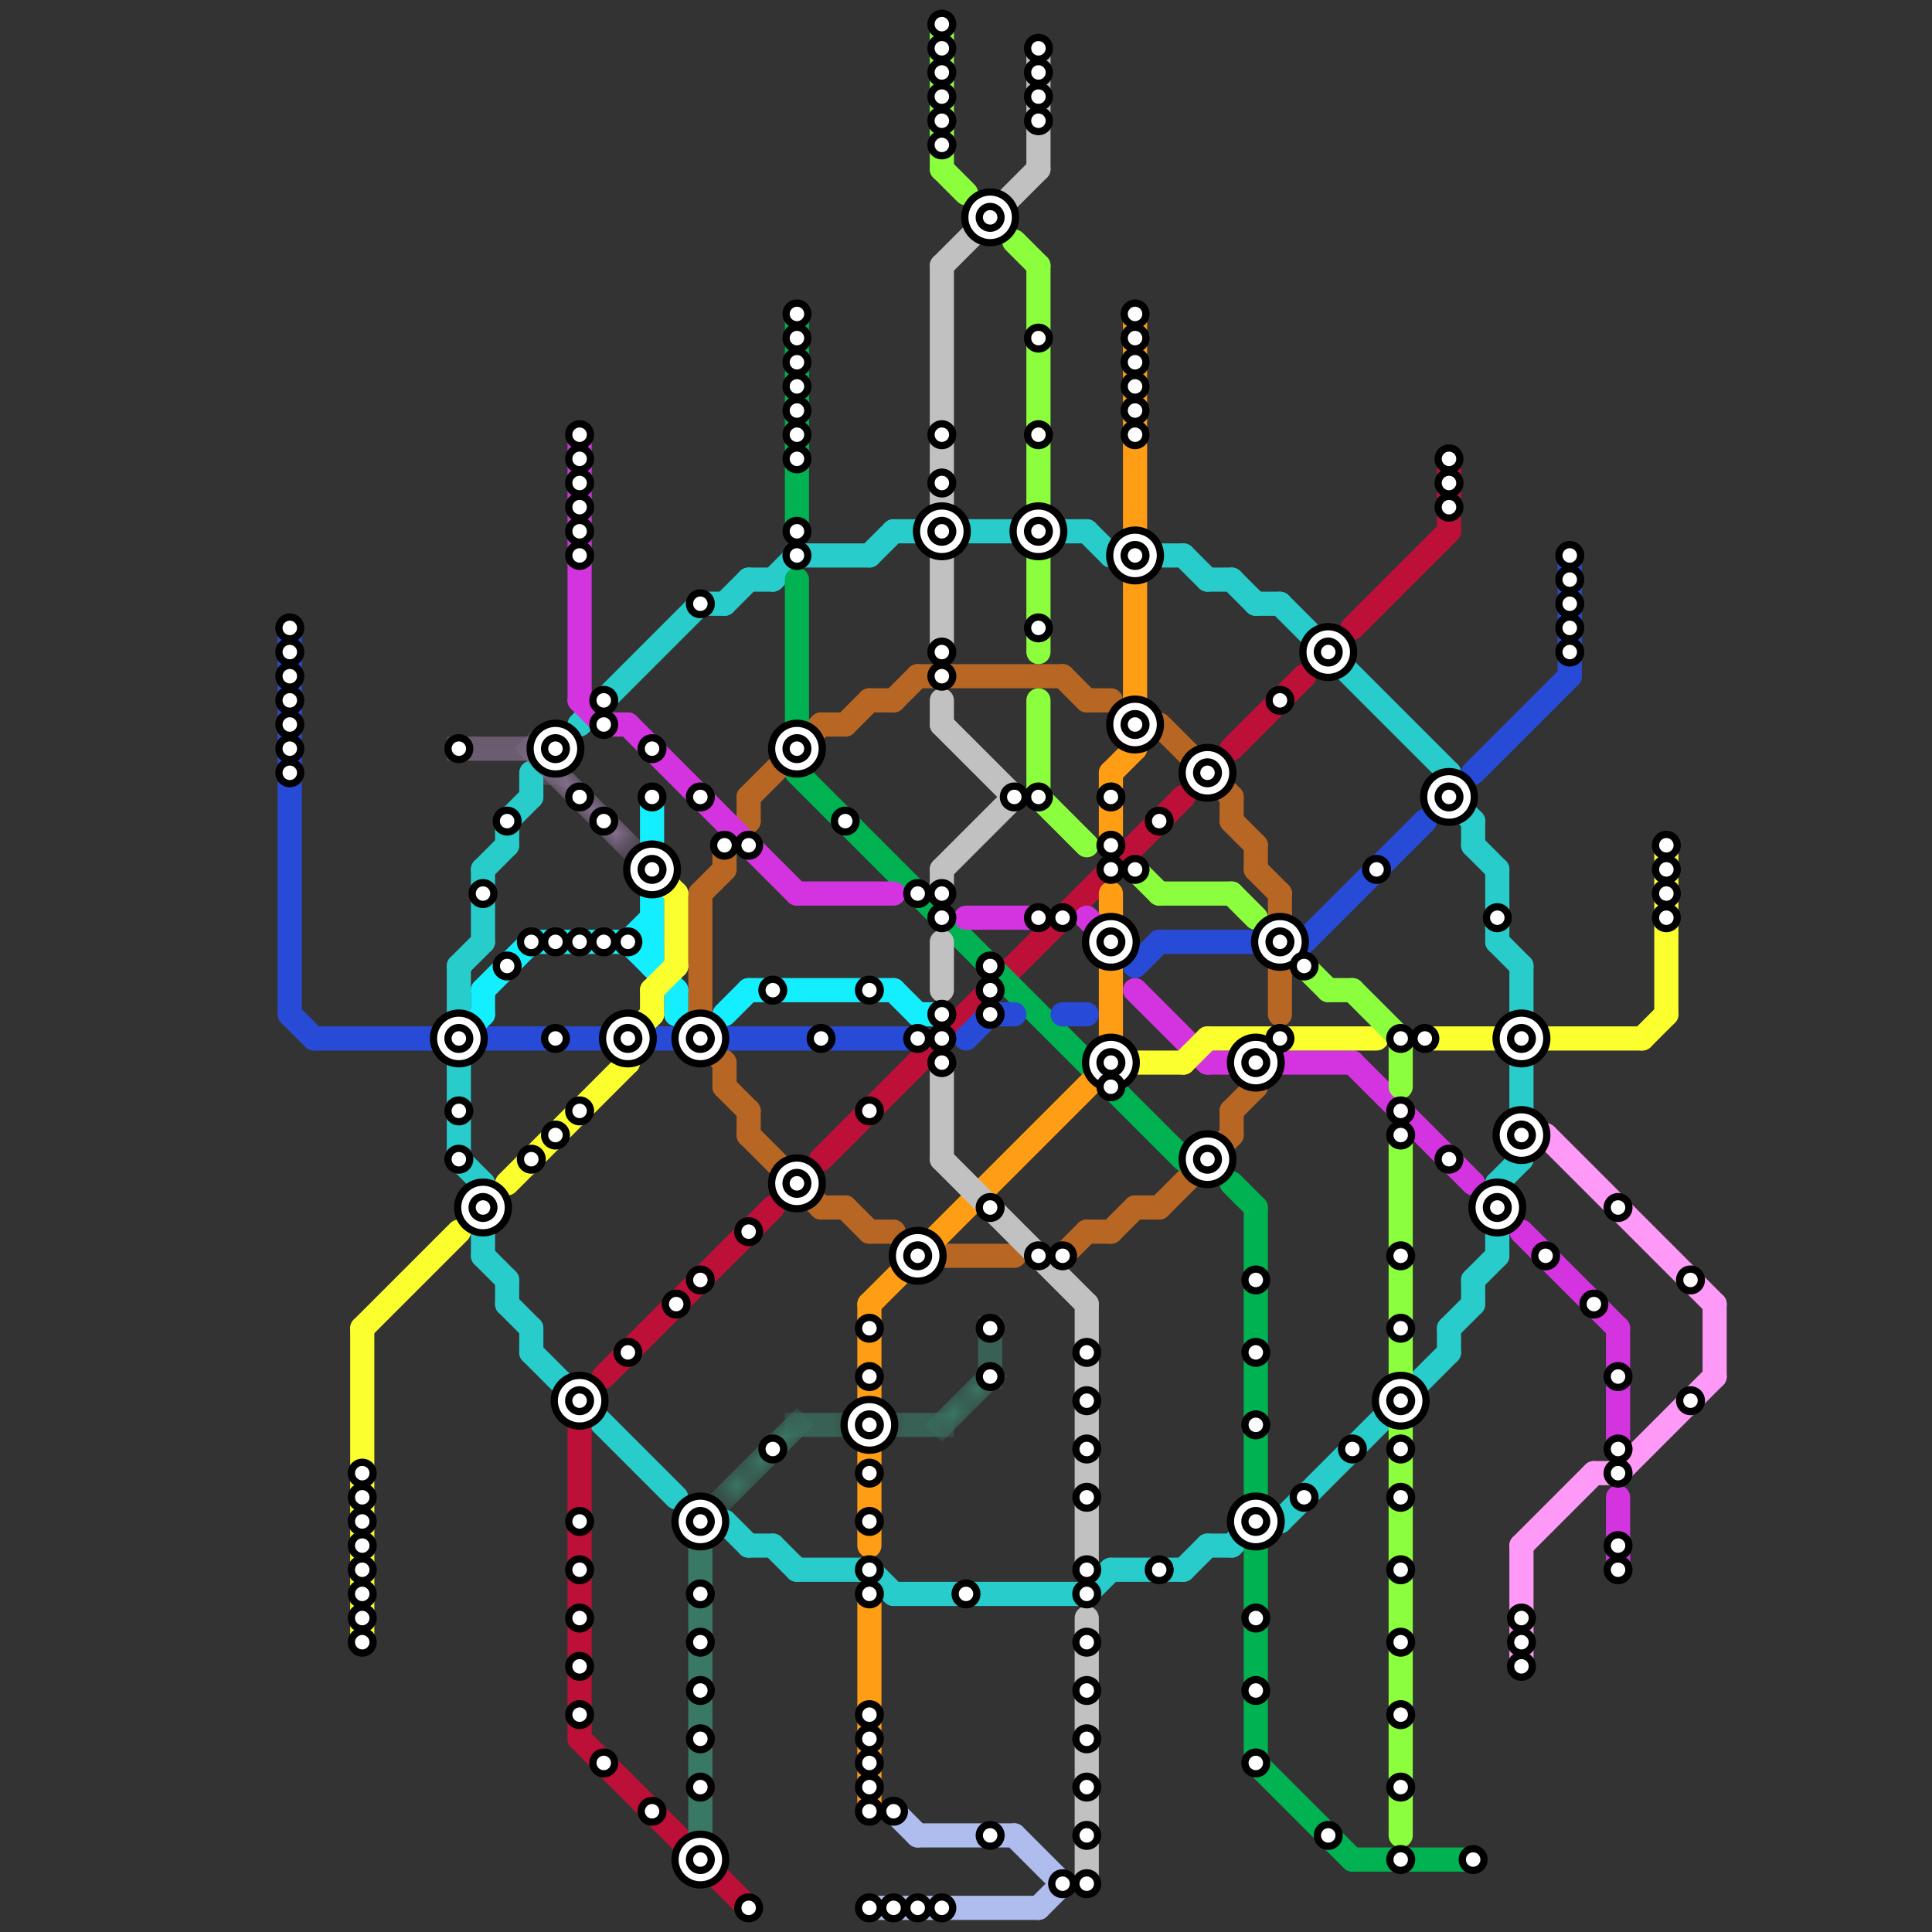 
<svg version="1.1" xmlns="http://www.w3.org/2000/svg" viewBox="0 0 80 80">
<rect x="0" y="0" width="80" height="80" fill="#333333" stroke="none"/>
<style>text { font: 1px Helvetica; font-weight: 600; white-space: pre; dominant-baseline: central; } line { stroke-width: 1; fill: none; stroke-linecap: round; stroke-linejoin: round; } .c0 { stroke: #b86623 } .c1 { stroke: #28ccca } .c2 { stroke: #bd1038 } .c3 { stroke: #00b251 } .c4 { stroke: #284bd7 } .c5 { stroke: #14efff } .c6 { stroke: #ff9d14 } .c7 { stroke: #d434df } .c8 { stroke: #fcff2e } .c9 { stroke: #c2c1c1 } .c10 { stroke: #8bff3d } .c11 { stroke: #afbcee } .c12 { stroke: #ff99f7 } .c13 { stroke: #3a7866 } .c14 { stroke: #87708f } .lh1 { stroke-width: 0.6; stroke-linecap: square; }.lh1 { stroke-width: 0.6; stroke-linecap: square; }.w1 { stroke-width: 1; }.l1 { stroke-dasharray: 1 1.5; stroke-linecap: square; }.l13 { stroke-linecap: square; }</style><defs><g id="wm-xf"><circle r="1.2" fill="#000"/><circle r="0.9" fill="#fff"/><circle r="0.6" fill="#000"/><circle r="0.3" fill="#fff"/></g><g id="wm"><circle r="0.6" fill="#000"/><circle r="0.3" fill="#fff"/></g></defs><line class="c0 " x1="45" y1="51" x2="46" y2="51"/><line class="c0 " x1="51" y1="46" x2="52" y2="45"/><line class="c0 " x1="34" y1="50" x2="35" y2="50"/><line class="c0 " x1="51" y1="33" x2="51" y2="34"/><line class="c0 " x1="31" y1="33" x2="34" y2="30"/><line class="c0 " x1="48" y1="30" x2="51" y2="33"/><line class="c0 " x1="31" y1="33" x2="31" y2="34"/><line class="c0 " x1="34" y1="30" x2="35" y2="30"/><line class="c0 " x1="52" y1="44" x2="52" y2="45"/><line class="c0 " x1="44" y1="52" x2="45" y2="51"/><line class="c0 " x1="46" y1="51" x2="47" y2="50"/><line class="c0 " x1="51" y1="34" x2="52" y2="35"/><line class="c0 " x1="29" y1="43" x2="30" y2="44"/><line class="c0 " x1="30" y1="35" x2="30" y2="36"/><line class="c0 " x1="31" y1="47" x2="34" y2="50"/><line class="c0 " x1="38" y1="28" x2="44" y2="28"/><line class="c0 " x1="47" y1="50" x2="48" y2="50"/><line class="c0 " x1="48" y1="50" x2="51" y2="47"/><line class="c0 " x1="37" y1="29" x2="38" y2="28"/><line class="c0 " x1="35" y1="50" x2="36" y2="51"/><line class="c0 " x1="30" y1="45" x2="31" y2="46"/><line class="c0 " x1="29" y1="37" x2="30" y2="36"/><line class="c0 " x1="30" y1="44" x2="30" y2="45"/><line class="c0 " x1="35" y1="30" x2="36" y2="29"/><line class="c0 " x1="30" y1="35" x2="31" y2="34"/><line class="c0 " x1="31" y1="46" x2="31" y2="47"/><line class="c0 " x1="52" y1="36" x2="53" y2="37"/><line class="c0 " x1="45" y1="29" x2="46" y2="29"/><line class="c0 " x1="53" y1="37" x2="53" y2="42"/><line class="c0 " x1="36" y1="29" x2="37" y2="29"/><line class="c0 " x1="44" y1="28" x2="45" y2="29"/><line class="c0 " x1="51" y1="46" x2="51" y2="47"/><line class="c0 " x1="52" y1="35" x2="52" y2="36"/><line class="c0 " x1="29" y1="37" x2="29" y2="43"/><line class="c0 " x1="36" y1="51" x2="37" y2="51"/><line class="c0 " x1="39" y1="52" x2="42" y2="52"/><line class="c1 " x1="37" y1="66" x2="45" y2="66"/><line class="c1 " x1="60" y1="55" x2="61" y2="54"/><line class="c1 " x1="21" y1="34" x2="21" y2="35"/><line class="c1 " x1="21" y1="53" x2="21" y2="54"/><line class="c1 " x1="63" y1="40" x2="63" y2="48"/><line class="c1 " x1="19" y1="40" x2="20" y2="39"/><line class="c1 " x1="19" y1="48" x2="20" y2="49"/><line class="c1 " x1="45" y1="22" x2="46" y2="23"/><line class="c1 " x1="21" y1="54" x2="22" y2="55"/><line class="c1 " x1="32" y1="64" x2="33" y2="65"/><line class="c1 " x1="33" y1="23" x2="36" y2="23"/><line class="c1 " x1="20" y1="36" x2="20" y2="39"/><line class="c1 " x1="29" y1="25" x2="30" y2="25"/><line class="c1 " x1="61" y1="53" x2="62" y2="52"/><line class="c1 " x1="61" y1="53" x2="61" y2="54"/><line class="c1 " x1="31" y1="64" x2="32" y2="64"/><line class="c1 " x1="51" y1="24" x2="52" y2="25"/><line class="c1 " x1="61" y1="35" x2="62" y2="36"/><line class="c1 " x1="21" y1="34" x2="22" y2="33"/><line class="c1 " x1="36" y1="23" x2="37" y2="22"/><line class="c1 " x1="52" y1="63" x2="53" y2="63"/><line class="c1 " x1="22" y1="55" x2="22" y2="56"/><line class="c1 " x1="30" y1="25" x2="31" y2="24"/><line class="c1 " x1="19" y1="44" x2="19" y2="48"/><line class="c1 " x1="46" y1="65" x2="49" y2="65"/><line class="c1 " x1="32" y1="24" x2="33" y2="23"/><line class="c1 " x1="50" y1="64" x2="51" y2="64"/><line class="c1 " x1="60" y1="33" x2="61" y2="34"/><line class="c1 " x1="62" y1="49" x2="63" y2="48"/><line class="c1 " x1="19" y1="40" x2="19" y2="42"/><line class="c1 " x1="52" y1="25" x2="53" y2="25"/><line class="c1 " x1="46" y1="23" x2="49" y2="23"/><line class="c1 " x1="24" y1="30" x2="29" y2="25"/><line class="c1 " x1="33" y1="65" x2="36" y2="65"/><line class="c1 " x1="37" y1="22" x2="45" y2="22"/><line class="c1 " x1="49" y1="23" x2="50" y2="24"/><line class="c1 " x1="50" y1="24" x2="51" y2="24"/><line class="c1 " x1="62" y1="49" x2="62" y2="52"/><line class="c1 " x1="61" y1="34" x2="61" y2="35"/><line class="c1 " x1="62" y1="39" x2="63" y2="40"/><line class="c1 " x1="51" y1="64" x2="52" y2="63"/><line class="c1 " x1="60" y1="32" x2="60" y2="33"/><line class="c1 " x1="30" y1="63" x2="31" y2="64"/><line class="c1 " x1="31" y1="24" x2="32" y2="24"/><line class="c1 " x1="36" y1="65" x2="37" y2="66"/><line class="c1 " x1="53" y1="25" x2="60" y2="32"/><line class="c1 " x1="45" y1="66" x2="46" y2="65"/><line class="c1 " x1="22" y1="56" x2="28" y2="62"/><line class="c1 " x1="60" y1="55" x2="60" y2="56"/><line class="c1 " x1="20" y1="52" x2="21" y2="53"/><line class="c1 " x1="22" y1="32" x2="22" y2="33"/><line class="c1 " x1="49" y1="65" x2="50" y2="64"/><line class="c1 " x1="53" y1="63" x2="60" y2="56"/><line class="c1 " x1="20" y1="49" x2="20" y2="52"/><line class="c1 " x1="62" y1="36" x2="62" y2="39"/><line class="c1 " x1="20" y1="36" x2="21" y2="35"/><line class="c2 " x1="25" y1="57" x2="32" y2="50"/><line class="c2 " x1="51" y1="31" x2="54" y2="28"/><line class="c2 " x1="60" y1="19" x2="60" y2="22"/><line class="c2 " x1="24" y1="72" x2="31" y2="79"/><line class="c2 " x1="24" y1="59" x2="24" y2="72"/><line class="c2 " x1="56" y1="26" x2="60" y2="22"/><line class="c2 " x1="34" y1="48" x2="49" y2="33"/><line class="c3 " x1="33" y1="13" x2="33" y2="22"/><line class="c3 " x1="51" y1="49" x2="52" y2="50"/><line class="c3 " x1="52" y1="64" x2="52" y2="73"/><line class="c3 " x1="52" y1="50" x2="52" y2="62"/><line class="c3 " x1="52" y1="73" x2="56" y2="77"/><line class="c3 " x1="56" y1="77" x2="61" y2="77"/><line class="c3 " x1="33" y1="32" x2="49" y2="48"/><line class="c3 " x1="33" y1="24" x2="33" y2="30"/><line class="c4 " x1="41" y1="42" x2="42" y2="42"/><line class="c4 " x1="13" y1="43" x2="18" y2="43"/><line class="c4 " x1="61" y1="32" x2="65" y2="28"/><line class="c4 " x1="30" y1="43" x2="38" y2="43"/><line class="c4 " x1="44" y1="42" x2="45" y2="42"/><line class="c4 " x1="12" y1="26" x2="12" y2="42"/><line class="c4 " x1="27" y1="43" x2="28" y2="43"/><line class="c4 " x1="40" y1="43" x2="41" y2="42"/><line class="c4 " x1="54" y1="39" x2="59" y2="34"/><line class="c4 " x1="12" y1="42" x2="13" y2="43"/><line class="c4 " x1="48" y1="39" x2="52" y2="39"/><line class="c4 " x1="65" y1="23" x2="65" y2="28"/><line class="c4 " x1="20" y1="43" x2="25" y2="43"/><line class="c4 " x1="47" y1="40" x2="48" y2="39"/><line class="c5 " x1="27" y1="37" x2="27" y2="40"/><line class="c5 " x1="20" y1="41" x2="22" y2="39"/><line class="c5 " x1="27" y1="33" x2="27" y2="35"/><line class="c5 " x1="20" y1="41" x2="20" y2="42"/><line class="c5 " x1="26" y1="39" x2="28" y2="41"/><line class="c5 " x1="22" y1="39" x2="27" y2="39"/><line class="c5 " x1="38" y1="42" x2="39" y2="42"/><line class="c5 " x1="26" y1="39" x2="27" y2="38"/><line class="c5 " x1="37" y1="41" x2="38" y2="42"/><line class="c5 " x1="30" y1="42" x2="31" y2="41"/><line class="c5 " x1="28" y1="41" x2="28" y2="42"/><line class="c5 " x1="31" y1="41" x2="37" y2="41"/><line class="c5 " x1="19" y1="43" x2="20" y2="42"/><line class="c6 " x1="36" y1="54" x2="36" y2="58"/><line class="c6 " x1="36" y1="60" x2="36" y2="64"/><line class="c6 " x1="36" y1="54" x2="46" y2="44"/><line class="c6 " x1="46" y1="32" x2="47" y2="31"/><line class="c6 " x1="46" y1="32" x2="46" y2="35"/><line class="c6 " x1="36" y1="66" x2="36" y2="75"/><line class="c6 " x1="46" y1="40" x2="46" y2="44"/><line class="c6 " x1="46" y1="37" x2="46" y2="38"/><line class="c6 " x1="47" y1="13" x2="47" y2="22"/><line class="c6 " x1="47" y1="24" x2="47" y2="31"/><line class="c7 " x1="53" y1="44" x2="56" y2="44"/><line class="c7 " x1="50" y1="44" x2="51" y2="44"/><line class="c7 " x1="26" y1="30" x2="33" y2="37"/><line class="c7 " x1="40" y1="38" x2="43" y2="38"/><line class="c7 " x1="47" y1="41" x2="50" y2="44"/><line class="c7 " x1="25" y1="30" x2="26" y2="30"/><line class="c7 " x1="24" y1="18" x2="24" y2="29"/><line class="c7 " x1="56" y1="44" x2="61" y2="49"/><line class="c7 " x1="67" y1="55" x2="67" y2="60"/><line class="c7 " x1="24" y1="29" x2="25" y2="30"/><line class="c7 " x1="45" y1="38" x2="46" y2="39"/><line class="c7 " x1="63" y1="51" x2="67" y2="55"/><line class="c7 " x1="33" y1="37" x2="37" y2="37"/><line class="c7 " x1="67" y1="62" x2="67" y2="65"/><line class="c8 " x1="59" y1="43" x2="62" y2="43"/><line class="c8 " x1="28" y1="37" x2="28" y2="40"/><line class="c8 " x1="27" y1="41" x2="28" y2="40"/><line class="c8 " x1="26" y1="43" x2="26" y2="44"/><line class="c8 " x1="21" y1="49" x2="26" y2="44"/><line class="c8 " x1="68" y1="43" x2="69" y2="42"/><line class="c8 " x1="27" y1="36" x2="28" y2="37"/><line class="c8 " x1="69" y1="35" x2="69" y2="42"/><line class="c8 " x1="49" y1="44" x2="50" y2="43"/><line class="c8 " x1="64" y1="43" x2="68" y2="43"/><line class="c8 " x1="26" y1="43" x2="27" y2="42"/><line class="c8 " x1="47" y1="44" x2="49" y2="44"/><line class="c8 " x1="50" y1="43" x2="57" y2="43"/><line class="c8 " x1="15" y1="55" x2="15" y2="68"/><line class="c8 " x1="15" y1="55" x2="19" y2="51"/><line class="c8 " x1="27" y1="41" x2="27" y2="42"/><line class="c9 " x1="39" y1="36" x2="39" y2="37"/><line class="c9 " x1="39" y1="36" x2="42" y2="33"/><line class="c9 " x1="39" y1="11" x2="39" y2="21"/><line class="c9 " x1="39" y1="23" x2="39" y2="27"/><line class="c9 " x1="39" y1="44" x2="39" y2="48"/><line class="c9 " x1="39" y1="48" x2="45" y2="54"/><line class="c9 " x1="45" y1="67" x2="45" y2="78"/><line class="c9 " x1="39" y1="11" x2="43" y2="7"/><line class="c9 " x1="45" y1="54" x2="45" y2="65"/><line class="c9 " x1="39" y1="39" x2="39" y2="41"/><line class="c9 " x1="43" y1="2" x2="43" y2="7"/><line class="c9 " x1="39" y1="29" x2="39" y2="30"/><line class="c9 " x1="39" y1="30" x2="42" y2="33"/><line class="c10 " x1="48" y1="37" x2="51" y2="37"/><line class="c10 " x1="47" y1="36" x2="48" y2="37"/><line class="c10 " x1="58" y1="43" x2="58" y2="45"/><line class="c10 " x1="51" y1="37" x2="52" y2="38"/><line class="c10 " x1="43" y1="11" x2="43" y2="21"/><line class="c10 " x1="43" y1="23" x2="43" y2="27"/><line class="c10 " x1="39" y1="1" x2="39" y2="7"/><line class="c10 " x1="42" y1="10" x2="43" y2="11"/><line class="c10 " x1="54" y1="40" x2="55" y2="41"/><line class="c10 " x1="39" y1="7" x2="40" y2="8"/><line class="c10 " x1="58" y1="47" x2="58" y2="57"/><line class="c10 " x1="56" y1="41" x2="58" y2="43"/><line class="c10 " x1="58" y1="59" x2="58" y2="76"/><line class="c10 " x1="43" y1="29" x2="43" y2="33"/><line class="c10 " x1="55" y1="41" x2="56" y2="41"/><line class="c10 " x1="43" y1="33" x2="45" y2="35"/><line class="c11 " x1="42" y1="76" x2="44" y2="78"/><line class="c11 " x1="43" y1="79" x2="44" y2="78"/><line class="c11 " x1="37" y1="75" x2="38" y2="76"/><line class="c11 " x1="36" y1="79" x2="43" y2="79"/><line class="c11 " x1="38" y1="76" x2="42" y2="76"/><line class="c12 " x1="63" y1="64" x2="66" y2="61"/><line class="c12 " x1="71" y1="54" x2="71" y2="57"/><line class="c12 " x1="63" y1="64" x2="63" y2="69"/><line class="c12 " x1="66" y1="61" x2="67" y2="61"/><line class="c12 " x1="67" y1="61" x2="71" y2="57"/><line class="c12 " x1="64" y1="47" x2="71" y2="54"/><line class="c13 " x1="29" y1="63" x2="29" y2="76"/><mask id="k14-2-1" maskUnits="userSpaceOnUse"><line class="l13" x1="39" y1="59" x2="41" y2="57" stroke="#fff"/><line class="lh1" x1="39" y1="59" x2="41" y2="57" stroke="#000"/></mask><line class="c13 l13" x1="39" y1="59" x2="41" y2="57" mask="url(#k14-2-1)"/><mask id="k14-2-2" maskUnits="userSpaceOnUse"><line class="l13" x1="30" y1="62" x2="33" y2="59" stroke="#fff"/><line class="lh1" x1="30" y1="62" x2="33" y2="59" stroke="#000"/></mask><line class="c13 l13" x1="30" y1="62" x2="33" y2="59" mask="url(#k14-2-2)"/><mask id="k14-2-3" maskUnits="userSpaceOnUse"><line class="l13" x1="37" y1="59" x2="39" y2="59" stroke="#fff"/><line class="lh1" x1="37" y1="59" x2="39" y2="59" stroke="#000"/></mask><line class="c13 l13" x1="37" y1="59" x2="39" y2="59" mask="url(#k14-2-3)"/><mask id="k14-2-4" maskUnits="userSpaceOnUse"><line class="l13" x1="41" y1="55" x2="41" y2="57" stroke="#fff"/><line class="lh1" x1="41" y1="55" x2="41" y2="57" stroke="#000"/></mask><line class="c13 l13" x1="41" y1="55" x2="41" y2="57" mask="url(#k14-2-4)"/><mask id="k14-2-5" maskUnits="userSpaceOnUse"><line class="l13" x1="33" y1="59" x2="35" y2="59" stroke="#fff"/><line class="lh1" x1="33" y1="59" x2="35" y2="59" stroke="#000"/></mask><line class="c13 l13" x1="33" y1="59" x2="35" y2="59" mask="url(#k14-2-5)"/><circle cx="36" cy="59" r="1" fill="#3a7866" /><mask id="k15-1-1" maskUnits="userSpaceOnUse"><line class="l13" x1="23" y1="31" x2="23" y2="32" stroke="#fff"/><line class="lh1" x1="23" y1="31" x2="23" y2="32" stroke="#000"/></mask><line class="c14 l13" x1="23" y1="31" x2="23" y2="32" mask="url(#k15-1-1)"/><mask id="k15-1-2" maskUnits="userSpaceOnUse"><line class="l13" x1="22" y1="31" x2="26" y2="35" stroke="#fff"/><line class="lh1" x1="22" y1="31" x2="26" y2="35" stroke="#000"/></mask><line class="c14 l13" x1="22" y1="31" x2="26" y2="35" mask="url(#k15-1-2)"/><mask id="k15-1-3" maskUnits="userSpaceOnUse"><line class="l13" x1="19" y1="31" x2="23" y2="31" stroke="#fff"/><line class="lh1" x1="19" y1="31" x2="23" y2="31" stroke="#000"/></mask><line class="c14 l13" x1="19" y1="31" x2="23" y2="31" mask="url(#k15-1-3)"/>

<use x="12" y="26" href="#wm"/><use x="12" y="27" href="#wm"/><use x="12" y="28" href="#wm"/><use x="12" y="29" href="#wm"/><use x="12" y="30" href="#wm"/><use x="12" y="31" href="#wm"/><use x="12" y="32" href="#wm"/><use x="15" y="61" href="#wm"/><use x="15" y="62" href="#wm"/><use x="15" y="63" href="#wm"/><use x="15" y="64" href="#wm"/><use x="15" y="65" href="#wm"/><use x="15" y="66" href="#wm"/><use x="15" y="67" href="#wm"/><use x="15" y="68" href="#wm"/><use x="19" y="31" href="#wm"/><use x="19" y="43" href="#wm-xf"/><use x="19" y="46" href="#wm"/><use x="19" y="48" href="#wm"/><use x="20" y="37" href="#wm"/><use x="20" y="50" href="#wm-xf"/><use x="21" y="34" href="#wm"/><use x="21" y="40" href="#wm"/><use x="22" y="39" href="#wm"/><use x="22" y="48" href="#wm"/><use x="23" y="31" href="#wm-xf"/><use x="23" y="39" href="#wm"/><use x="23" y="43" href="#wm"/><use x="23" y="47" href="#wm"/><use x="24" y="18" href="#wm"/><use x="24" y="19" href="#wm"/><use x="24" y="20" href="#wm"/><use x="24" y="21" href="#wm"/><use x="24" y="22" href="#wm"/><use x="24" y="23" href="#wm"/><use x="24" y="33" href="#wm"/><use x="24" y="39" href="#wm"/><use x="24" y="46" href="#wm"/><use x="24" y="58" href="#wm-xf"/><use x="24" y="63" href="#wm"/><use x="24" y="65" href="#wm"/><use x="24" y="67" href="#wm"/><use x="24" y="69" href="#wm"/><use x="24" y="71" href="#wm"/><use x="25" y="29" href="#wm"/><use x="25" y="30" href="#wm"/><use x="25" y="34" href="#wm"/><use x="25" y="39" href="#wm"/><use x="25" y="73" href="#wm"/><use x="26" y="39" href="#wm"/><use x="26" y="43" href="#wm-xf"/><use x="26" y="56" href="#wm"/><use x="27" y="31" href="#wm"/><use x="27" y="33" href="#wm"/><use x="27" y="36" href="#wm-xf"/><use x="27" y="75" href="#wm"/><use x="28" y="54" href="#wm"/><use x="29" y="25" href="#wm"/><use x="29" y="33" href="#wm"/><use x="29" y="43" href="#wm-xf"/><use x="29" y="53" href="#wm"/><use x="29" y="63" href="#wm-xf"/><use x="29" y="66" href="#wm"/><use x="29" y="68" href="#wm"/><use x="29" y="70" href="#wm"/><use x="29" y="72" href="#wm"/><use x="29" y="74" href="#wm"/><use x="29" y="77" href="#wm-xf"/><use x="30" y="35" href="#wm"/><use x="31" y="35" href="#wm"/><use x="31" y="51" href="#wm"/><use x="31" y="79" href="#wm"/><use x="32" y="41" href="#wm"/><use x="32" y="60" href="#wm"/><use x="33" y="13" href="#wm"/><use x="33" y="14" href="#wm"/><use x="33" y="15" href="#wm"/><use x="33" y="16" href="#wm"/><use x="33" y="17" href="#wm"/><use x="33" y="18" href="#wm"/><use x="33" y="19" href="#wm"/><use x="33" y="22" href="#wm"/><use x="33" y="23" href="#wm"/><use x="33" y="31" href="#wm-xf"/><use x="33" y="49" href="#wm-xf"/><use x="34" y="43" href="#wm"/><use x="35" y="34" href="#wm"/><use x="36" y="41" href="#wm"/><use x="36" y="46" href="#wm"/><use x="36" y="55" href="#wm"/><use x="36" y="57" href="#wm"/><use x="36" y="59" href="#wm-xf"/><use x="36" y="61" href="#wm"/><use x="36" y="63" href="#wm"/><use x="36" y="65" href="#wm"/><use x="36" y="66" href="#wm"/><use x="36" y="71" href="#wm"/><use x="36" y="72" href="#wm"/><use x="36" y="73" href="#wm"/><use x="36" y="74" href="#wm"/><use x="36" y="75" href="#wm"/><use x="36" y="79" href="#wm"/><use x="37" y="75" href="#wm"/><use x="37" y="79" href="#wm"/><use x="38" y="37" href="#wm"/><use x="38" y="43" href="#wm"/><use x="38" y="52" href="#wm-xf"/><use x="38" y="79" href="#wm"/><use x="39" y="1" href="#wm"/><use x="39" y="2" href="#wm"/><use x="39" y="3" href="#wm"/><use x="39" y="4" href="#wm"/><use x="39" y="5" href="#wm"/><use x="39" y="6" href="#wm"/><use x="39" y="18" href="#wm"/><use x="39" y="20" href="#wm"/><use x="39" y="22" href="#wm-xf"/><use x="39" y="27" href="#wm"/><use x="39" y="28" href="#wm"/><use x="39" y="37" href="#wm"/><use x="39" y="38" href="#wm"/><use x="39" y="42" href="#wm"/><use x="39" y="43" href="#wm"/><use x="39" y="44" href="#wm"/><use x="39" y="79" href="#wm"/><use x="40" y="66" href="#wm"/><use x="41" y="9" href="#wm-xf"/><use x="41" y="40" href="#wm"/><use x="41" y="41" href="#wm"/><use x="41" y="42" href="#wm"/><use x="41" y="50" href="#wm"/><use x="41" y="55" href="#wm"/><use x="41" y="57" href="#wm"/><use x="41" y="76" href="#wm"/><use x="42" y="33" href="#wm"/><use x="43" y="2" href="#wm"/><use x="43" y="3" href="#wm"/><use x="43" y="4" href="#wm"/><use x="43" y="5" href="#wm"/><use x="43" y="14" href="#wm"/><use x="43" y="18" href="#wm"/><use x="43" y="22" href="#wm-xf"/><use x="43" y="26" href="#wm"/><use x="43" y="33" href="#wm"/><use x="43" y="38" href="#wm"/><use x="43" y="52" href="#wm"/><use x="44" y="38" href="#wm"/><use x="44" y="52" href="#wm"/><use x="44" y="78" href="#wm"/><use x="45" y="56" href="#wm"/><use x="45" y="58" href="#wm"/><use x="45" y="60" href="#wm"/><use x="45" y="62" href="#wm"/><use x="45" y="65" href="#wm"/><use x="45" y="66" href="#wm"/><use x="45" y="68" href="#wm"/><use x="45" y="70" href="#wm"/><use x="45" y="72" href="#wm"/><use x="45" y="74" href="#wm"/><use x="45" y="76" href="#wm"/><use x="45" y="78" href="#wm"/><use x="46" y="33" href="#wm"/><use x="46" y="35" href="#wm"/><use x="46" y="36" href="#wm"/><use x="46" y="39" href="#wm-xf"/><use x="46" y="44" href="#wm-xf"/><use x="46" y="45" href="#wm"/><use x="47" y="13" href="#wm"/><use x="47" y="14" href="#wm"/><use x="47" y="15" href="#wm"/><use x="47" y="16" href="#wm"/><use x="47" y="17" href="#wm"/><use x="47" y="18" href="#wm"/><use x="47" y="23" href="#wm-xf"/><use x="47" y="30" href="#wm-xf"/><use x="47" y="36" href="#wm"/><use x="48" y="34" href="#wm"/><use x="48" y="65" href="#wm"/><use x="50" y="32" href="#wm-xf"/><use x="50" y="48" href="#wm-xf"/><use x="52" y="44" href="#wm-xf"/><use x="52" y="53" href="#wm"/><use x="52" y="56" href="#wm"/><use x="52" y="59" href="#wm"/><use x="52" y="63" href="#wm-xf"/><use x="52" y="67" href="#wm"/><use x="52" y="70" href="#wm"/><use x="52" y="73" href="#wm"/><use x="53" y="29" href="#wm"/><use x="53" y="39" href="#wm-xf"/><use x="53" y="43" href="#wm"/><use x="54" y="40" href="#wm"/><use x="54" y="62" href="#wm"/><use x="55" y="27" href="#wm-xf"/><use x="55" y="76" href="#wm"/><use x="56" y="60" href="#wm"/><use x="57" y="36" href="#wm"/><use x="58" y="43" href="#wm"/><use x="58" y="46" href="#wm"/><use x="58" y="47" href="#wm"/><use x="58" y="52" href="#wm"/><use x="58" y="55" href="#wm"/><use x="58" y="58" href="#wm-xf"/><use x="58" y="60" href="#wm"/><use x="58" y="62" href="#wm"/><use x="58" y="65" href="#wm"/><use x="58" y="68" href="#wm"/><use x="58" y="71" href="#wm"/><use x="58" y="74" href="#wm"/><use x="58" y="77" href="#wm"/><use x="59" y="43" href="#wm"/><use x="60" y="19" href="#wm"/><use x="60" y="20" href="#wm"/><use x="60" y="21" href="#wm"/><use x="60" y="33" href="#wm-xf"/><use x="60" y="48" href="#wm"/><use x="61" y="77" href="#wm"/><use x="62" y="38" href="#wm"/><use x="62" y="50" href="#wm-xf"/><use x="63" y="43" href="#wm-xf"/><use x="63" y="47" href="#wm-xf"/><use x="63" y="67" href="#wm"/><use x="63" y="68" href="#wm"/><use x="63" y="69" href="#wm"/><use x="64" y="52" href="#wm"/><use x="65" y="23" href="#wm"/><use x="65" y="24" href="#wm"/><use x="65" y="25" href="#wm"/><use x="65" y="26" href="#wm"/><use x="65" y="27" href="#wm"/><use x="66" y="54" href="#wm"/><use x="67" y="50" href="#wm"/><use x="67" y="57" href="#wm"/><use x="67" y="60" href="#wm"/><use x="67" y="61" href="#wm"/><use x="67" y="64" href="#wm"/><use x="67" y="65" href="#wm"/><use x="69" y="35" href="#wm"/><use x="69" y="36" href="#wm"/><use x="69" y="37" href="#wm"/><use x="69" y="38" href="#wm"/><use x="70" y="53" href="#wm"/><use x="70" y="58" href="#wm"/>
</svg>

